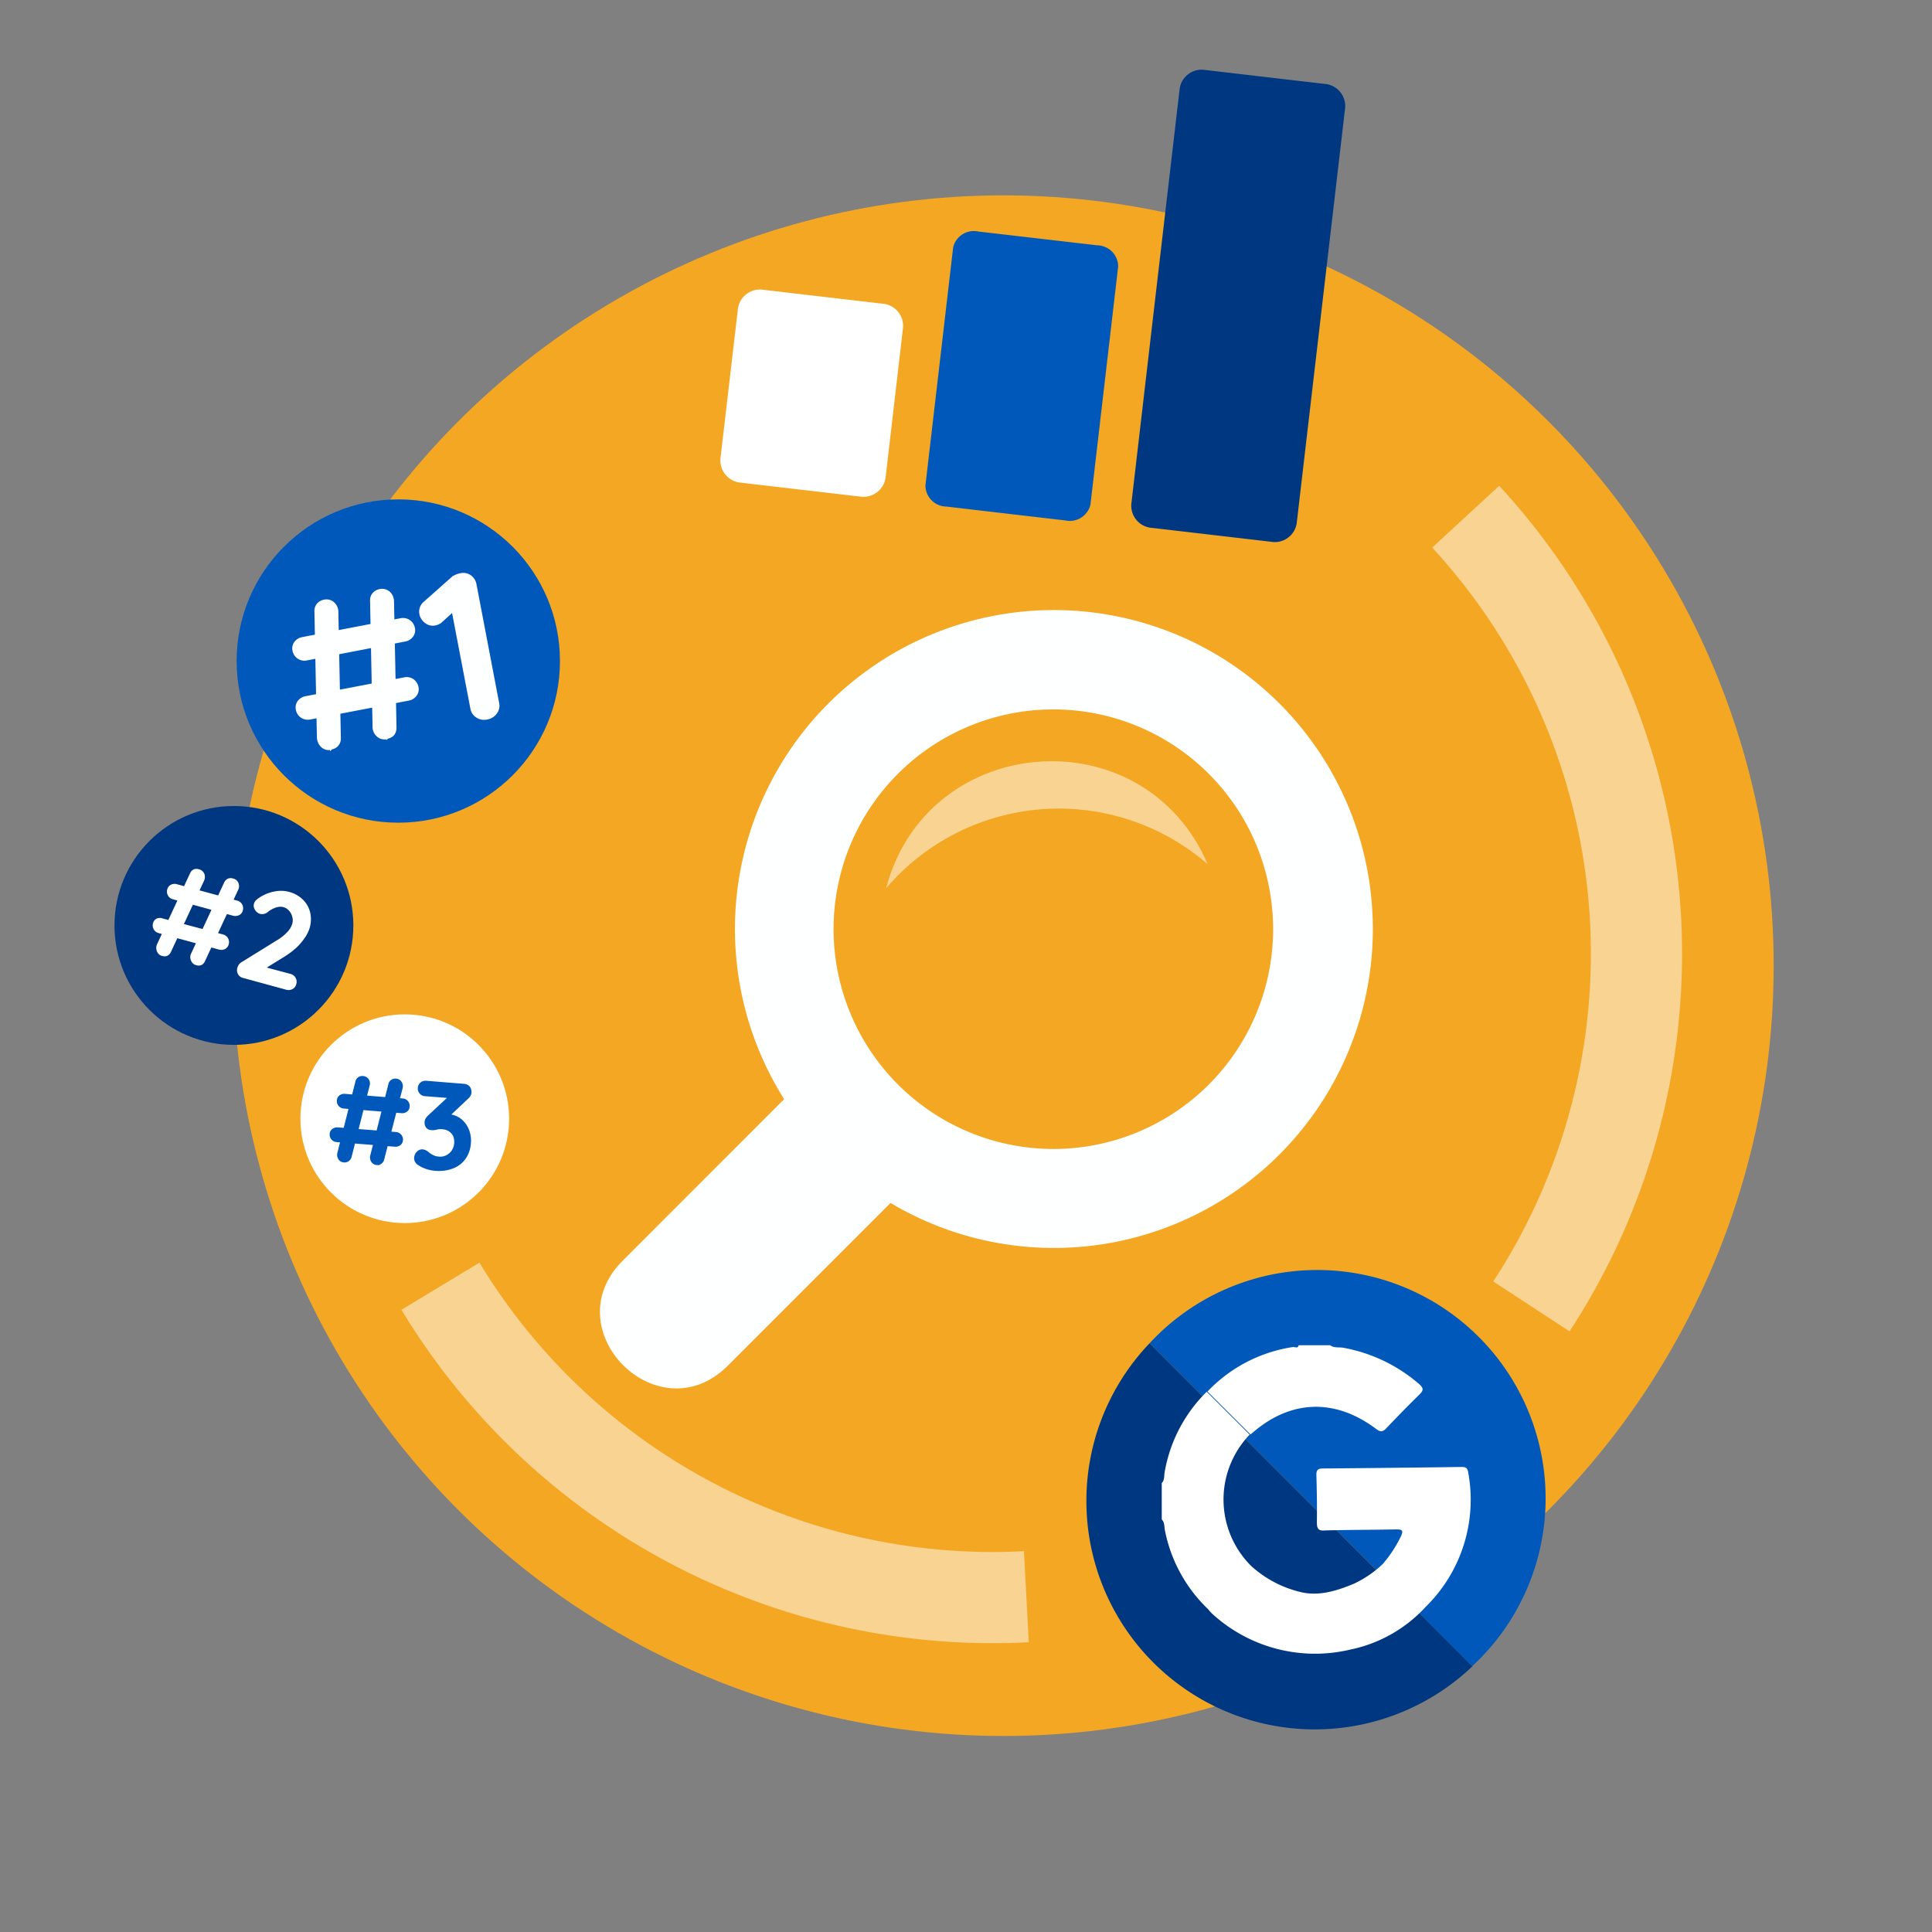 <svg id="Layer_1" data-name="Layer 1" xmlns="http://www.w3.org/2000/svg" viewBox="0 0 242 242"><rect x="0" y="0" width="242" height="242" fill="#808080" stroke="none"/><defs><style>.cls-1,.cls-4{fill:#fff;}.cls-1{opacity:0;}.cls-2{fill:#f3a723;}.cls-3{fill:none;stroke-width:11.42px;}.cls-3,.cls-9{stroke:#fff;}.cls-10,.cls-3,.cls-9{stroke-miterlimit:10;}.cls-3,.cls-8{opacity:0.5;}.cls-10,.cls-5{fill:#0059ba;}.cls-6{fill:#003781;}.cls-7,.cls-8,.cls-9{fill:#feffff;}.cls-10,.cls-9{stroke-width:0.25px;}.cls-10{stroke:#0059ba;}</style></defs><title>zoekmachine-optimalisatie</title><rect class="cls-1" width="242" height="242"/><circle class="cls-2" cx="125.68" cy="120.96" r="96.49"/><path class="cls-3" d="M128.56,200a80.81,80.81,0,0,1-73.39-38.89"/><path class="cls-3" d="M183.59,64.72a80.73,80.73,0,0,1,8.23,98.92"/><path class="cls-4" d="M107.73,62.2,92.81,60.46a2.79,2.79,0,0,1-2.57-3l2.2-18.85a2.78,2.78,0,0,1,3.18-2.31l14.92,1.74a2.78,2.78,0,0,1,2.57,3l-2.19,18.85A2.8,2.8,0,0,1,107.73,62.2Z"/><path class="cls-5" d="M133.44,65.19l-14.92-1.74a2.65,2.65,0,0,1-2.6-2.66L119.39,31a2.65,2.65,0,0,1,3.14-2l14.93,1.73a2.66,2.66,0,0,1,2.6,2.66L136.59,63.2A2.66,2.66,0,0,1,133.44,65.19Z"/><path class="cls-6" d="M159.2,67.86l-14.92-1.74a2.78,2.78,0,0,1-2.57-3l6.06-52.06A2.79,2.79,0,0,1,151,8.77l14.92,1.74a2.78,2.78,0,0,1,2.57,3l-6.07,52.06A2.78,2.78,0,0,1,159.2,67.86Z"/><path class="cls-7" d="M91.17,171.06l20.38-20.38a39.95,39.95,0,1,0-13.33-13L78,157.91C69.31,166.61,82.46,179.75,91.17,171.06Zm13.24-54.67a27.53,27.53,0,1,1,27.53,27.53A27.56,27.56,0,0,1,104.41,116.39Z"/><path class="cls-8" d="M111,111.26c5.11-19.54,32.23-21.71,40.28-3A28.43,28.43,0,0,0,111,111.26Z"/><path class="cls-5" d="M184.41,208.7A28.61,28.61,0,1,0,144,168.25Z"/><path class="cls-6" d="M184.41,208.7,144,168.25a28.61,28.61,0,0,0,40.45,40.45Z"/><path class="cls-4" d="M172.39,179c.49.37.81.37,1.23-.07,1.38-1.45,2.78-2.89,4.21-4.29.49-.49.48-.75,0-1.21a19.93,19.93,0,0,0-9.56-4.61c-.55-.1-1.16.06-1.66-.32l-3.94,0c-.12.47-.47.19-.73.23a18.55,18.55,0,0,0-10.69,5.57l5.38,5.37.25-.19C161.66,175.31,167.24,175.12,172.39,179Z"/><path class="cls-4" d="M183.89,184.36c-.09-.57-.41-.61-.87-.61q-8.66.12-17.32.19c-.64,0-.83.22-.81.85.06,2,.09,3.94.06,5.91,0,.8.2,1.07,1,1,3-.08,6-.07,9-.13.7,0,.84.16.55.82a15.79,15.79,0,0,1-2.32,3.54,13.67,13.67,0,0,1-3.58,2.44c-2.21.92-4.51,1.64-6.88,1a14,14,0,0,1-6-3.22,11.73,11.73,0,0,1-.19-16.45l-5.38-5.37a18.56,18.56,0,0,0-5.27,10.09c-.08.45,0,1-.36,1.34l0,4.57c.38.37.3.89.39,1.33a18.61,18.61,0,0,0,5.42,9.91,6.17,6.17,0,0,0,.48.54,19.07,19.07,0,0,0,17.3,4.52,17.62,17.62,0,0,0,9.47-5.36A18.77,18.77,0,0,0,183.89,184.36Z"/><circle class="cls-5" cx="49.89" cy="82.8" r="20.25"/><circle class="cls-4" cx="50.7" cy="140.13" r="13.07"/><circle class="cls-6" cx="29.3" cy="115.92" r="14.96"/><path class="cls-9" d="M38.42,82.6a1.35,1.35,0,0,1-1.07-.21,1.39,1.39,0,0,1-.59-.92,1.22,1.22,0,0,1,.22-1,1.44,1.44,0,0,1,.93-.55l12.28-2.36a1.42,1.42,0,0,1,1.07.21,1.39,1.39,0,0,1,.59.92,1.24,1.24,0,0,1-.22,1,1.48,1.48,0,0,1-.93.55ZM38.84,90a1.43,1.43,0,0,1-1.07-.21,1.39,1.39,0,0,1-.59-.92,1.24,1.24,0,0,1,.22-1,1.48,1.48,0,0,1,.93-.55l12.31-2.35a1.38,1.38,0,0,1,1.07.2,1.45,1.45,0,0,1,.59.92,1.24,1.24,0,0,1-.23,1,1.45,1.45,0,0,1-.92.55Zm2.63,3.8a1.25,1.25,0,0,1-1.14-.3,1.64,1.64,0,0,1-.51-1.18l-.31-15.72a1.33,1.33,0,0,1,.28-.9,1.41,1.41,0,0,1,.8-.46,1.3,1.3,0,0,1,1.18.3,1.49,1.49,0,0,1,.49,1.17l.31,15.73a1.29,1.29,0,0,1-.28.88A1.33,1.33,0,0,1,41.47,93.76Zm7-1.34a1.3,1.3,0,0,1-1.18-.3A1.48,1.48,0,0,1,46.79,91l-.31-15.72a1.25,1.25,0,0,1,.28-.9,1.39,1.39,0,0,1,.82-.47,1.33,1.33,0,0,1,1.16.3,1.55,1.55,0,0,1,.49,1.18l.31,15.72a1.38,1.38,0,0,1-.27.89A1.31,1.31,0,0,1,48.46,92.42Z"/><path class="cls-9" d="M61,90a1.63,1.63,0,0,1-1.27-.23,1.49,1.49,0,0,1-.68-1l-2.49-13,.47.49-1.74,1.57a1.65,1.65,0,0,1-.78.39,1.43,1.43,0,0,1-1.2-.29,1.67,1.67,0,0,1-.65-1,1.5,1.5,0,0,1,.55-1.5l3.45-3.06a2.41,2.41,0,0,1,1.06-.45,1.5,1.5,0,0,1,1.18.24,1.62,1.62,0,0,1,.65,1l2.85,14.92a1.48,1.48,0,0,1-.26,1.21A1.73,1.73,0,0,1,61,90Z"/><path class="cls-9" d="M19.91,116.76a.83.83,0,0,1-.54-.41.84.84,0,0,1-.08-.68.75.75,0,0,1,.4-.5.9.9,0,0,1,.67,0l7.55,2a.9.9,0,0,1,.54.41.89.89,0,0,1,.08.68.78.78,0,0,1-.4.5.91.91,0,0,1-.67.06Zm.43,2.86a.79.79,0,0,1-.56-.49,1,1,0,0,1,0-.79l4.14-8.9a.79.79,0,0,1,.41-.43.85.85,0,0,1,.57,0,.83.83,0,0,1,.58.49,1,1,0,0,1-.05.8l-4.14,8.9a.8.8,0,0,1-.4.41A.85.85,0,0,1,20.34,119.62Zm1.35-7.1a.83.83,0,0,1-.54-.41.87.87,0,0,1-.08-.67.77.77,0,0,1,.4-.51.91.91,0,0,1,.67-.05l7.53,2.05a.86.86,0,0,1,.55.41.88.88,0,0,1,.07.68.73.73,0,0,1-.4.5,1,1,0,0,1-.67.06Zm2.94,8.26a.79.79,0,0,1-.58-.49.92.92,0,0,1,0-.79l4.14-8.9a.86.86,0,0,1,.41-.43.85.85,0,0,1,.59,0,.8.8,0,0,1,.56.48.94.94,0,0,1-.05.8l-4.14,8.9a.84.84,0,0,1-.39.42A.77.77,0,0,1,24.63,120.78Z"/><path class="cls-9" d="M36.35,122.11a.89.89,0,0,1,.56.42.88.88,0,0,1,.08.71.83.83,0,0,1-.41.54.94.94,0,0,1-.7.07l-5.38-1.47a.82.82,0,0,1-.58-.43.87.87,0,0,1-.06-.71,1,1,0,0,1,.47-.62l4.45-2.75a5.91,5.91,0,0,0,1.26-1,2.65,2.65,0,0,0,.68-1.1,1.7,1.7,0,0,0,0-1,1.9,1.9,0,0,0-.44-.8,1.6,1.6,0,0,0-.76-.47,1.81,1.81,0,0,0-1,.06,3.36,3.36,0,0,0-1.06.58.87.87,0,0,1-.46.22,1.42,1.42,0,0,1-.37,0,1,1,0,0,1-.57-.44.83.83,0,0,1-.13-.69.89.89,0,0,1,.33-.47,4,4,0,0,1,.59-.4,5,5,0,0,1,1.66-.59,3.84,3.84,0,0,1,3.34,1,3.26,3.26,0,0,1,.88,1.55,3.73,3.73,0,0,1-.06,1.87A4.21,4.21,0,0,1,38,117.5a6.56,6.56,0,0,1-1,1.15,10.27,10.27,0,0,1-1.32,1l-2.75,1.7-.14-.19Z"/><path class="cls-10" d="M42.17,142.93a.81.81,0,0,1-.75-.89.69.69,0,0,1,.28-.53.89.89,0,0,1,.6-.17l7.29.58a.82.82,0,0,1,.76.89.73.73,0,0,1-.28.53.85.85,0,0,1-.61.17Zm.91-4.2a.81.81,0,0,1-.76-.89.69.69,0,0,1,.28-.53.84.84,0,0,1,.6-.17l7.27.58A.79.79,0,0,1,51,138a.78.78,0,0,1,.19.61.72.72,0,0,1-.28.53.84.84,0,0,1-.6.17Zm0,6.75a.73.73,0,0,1-.59-.35.93.93,0,0,1-.1-.74l2.25-8.89a.74.74,0,0,1,.82-.59.77.77,0,0,1,.62.34.86.86,0,0,1,.09.74l-2.25,8.89a.79.79,0,0,1-.3.45A.77.77,0,0,1,43.06,145.48Zm4.14.33a.77.77,0,0,1-.61-.35.89.89,0,0,1-.1-.74l2.26-8.89a.7.7,0,0,1,.3-.46.8.8,0,0,1,.53-.14.79.79,0,0,1,.6.35.89.89,0,0,1,.1.74L48,145.21a.77.77,0,0,1-.29.45A.79.79,0,0,1,47.2,145.81Z"/><path class="cls-10" d="M52.92,144.09a1.11,1.11,0,0,1,.29.07,1.35,1.35,0,0,1,.35.21,2.65,2.65,0,0,0,.59.4A2,2,0,0,0,55,145a1.78,1.78,0,0,0,.91-.16,2,2,0,0,0,.75-.62,2.11,2.11,0,0,0,.2-2,1.67,1.67,0,0,0-.58-.63,1.84,1.84,0,0,0-.82-.26,2,2,0,0,0-.56,0l-.44.09a1.28,1.28,0,0,1-.49,0,.67.67,0,0,1-.52-.28,1,1,0,0,1-.14-.6.8.8,0,0,1,.11-.38,1.91,1.91,0,0,1,.28-.34l2.92-2.72.39.38-3.76-.3a.77.77,0,0,1-.59-.29.82.82,0,0,1-.2-.63.83.83,0,0,1,.29-.57.88.88,0,0,1,.63-.19l4.68.38a.94.94,0,0,1,.69.31,1,1,0,0,1,.18.68.75.75,0,0,1-.13.37,1.28,1.28,0,0,1-.29.33l-2.94,2.77-.37-.56a2.66,2.66,0,0,1,.47-.1,3,3,0,0,1,.5,0,2.73,2.73,0,0,1,1.53.59,3.15,3.15,0,0,1,.93,1.29,3.53,3.53,0,0,1,.23,1.62,3.71,3.71,0,0,1-.66,1.92,3.26,3.26,0,0,1-1.52,1.15,4.88,4.88,0,0,1-2.17.28,4.66,4.66,0,0,1-1.11-.23,3.67,3.67,0,0,1-.91-.44,1,1,0,0,1-.42-.44A.88.88,0,0,1,52,145a1.05,1.05,0,0,1,.3-.65A.8.8,0,0,1,52.92,144.09Z"/></svg>